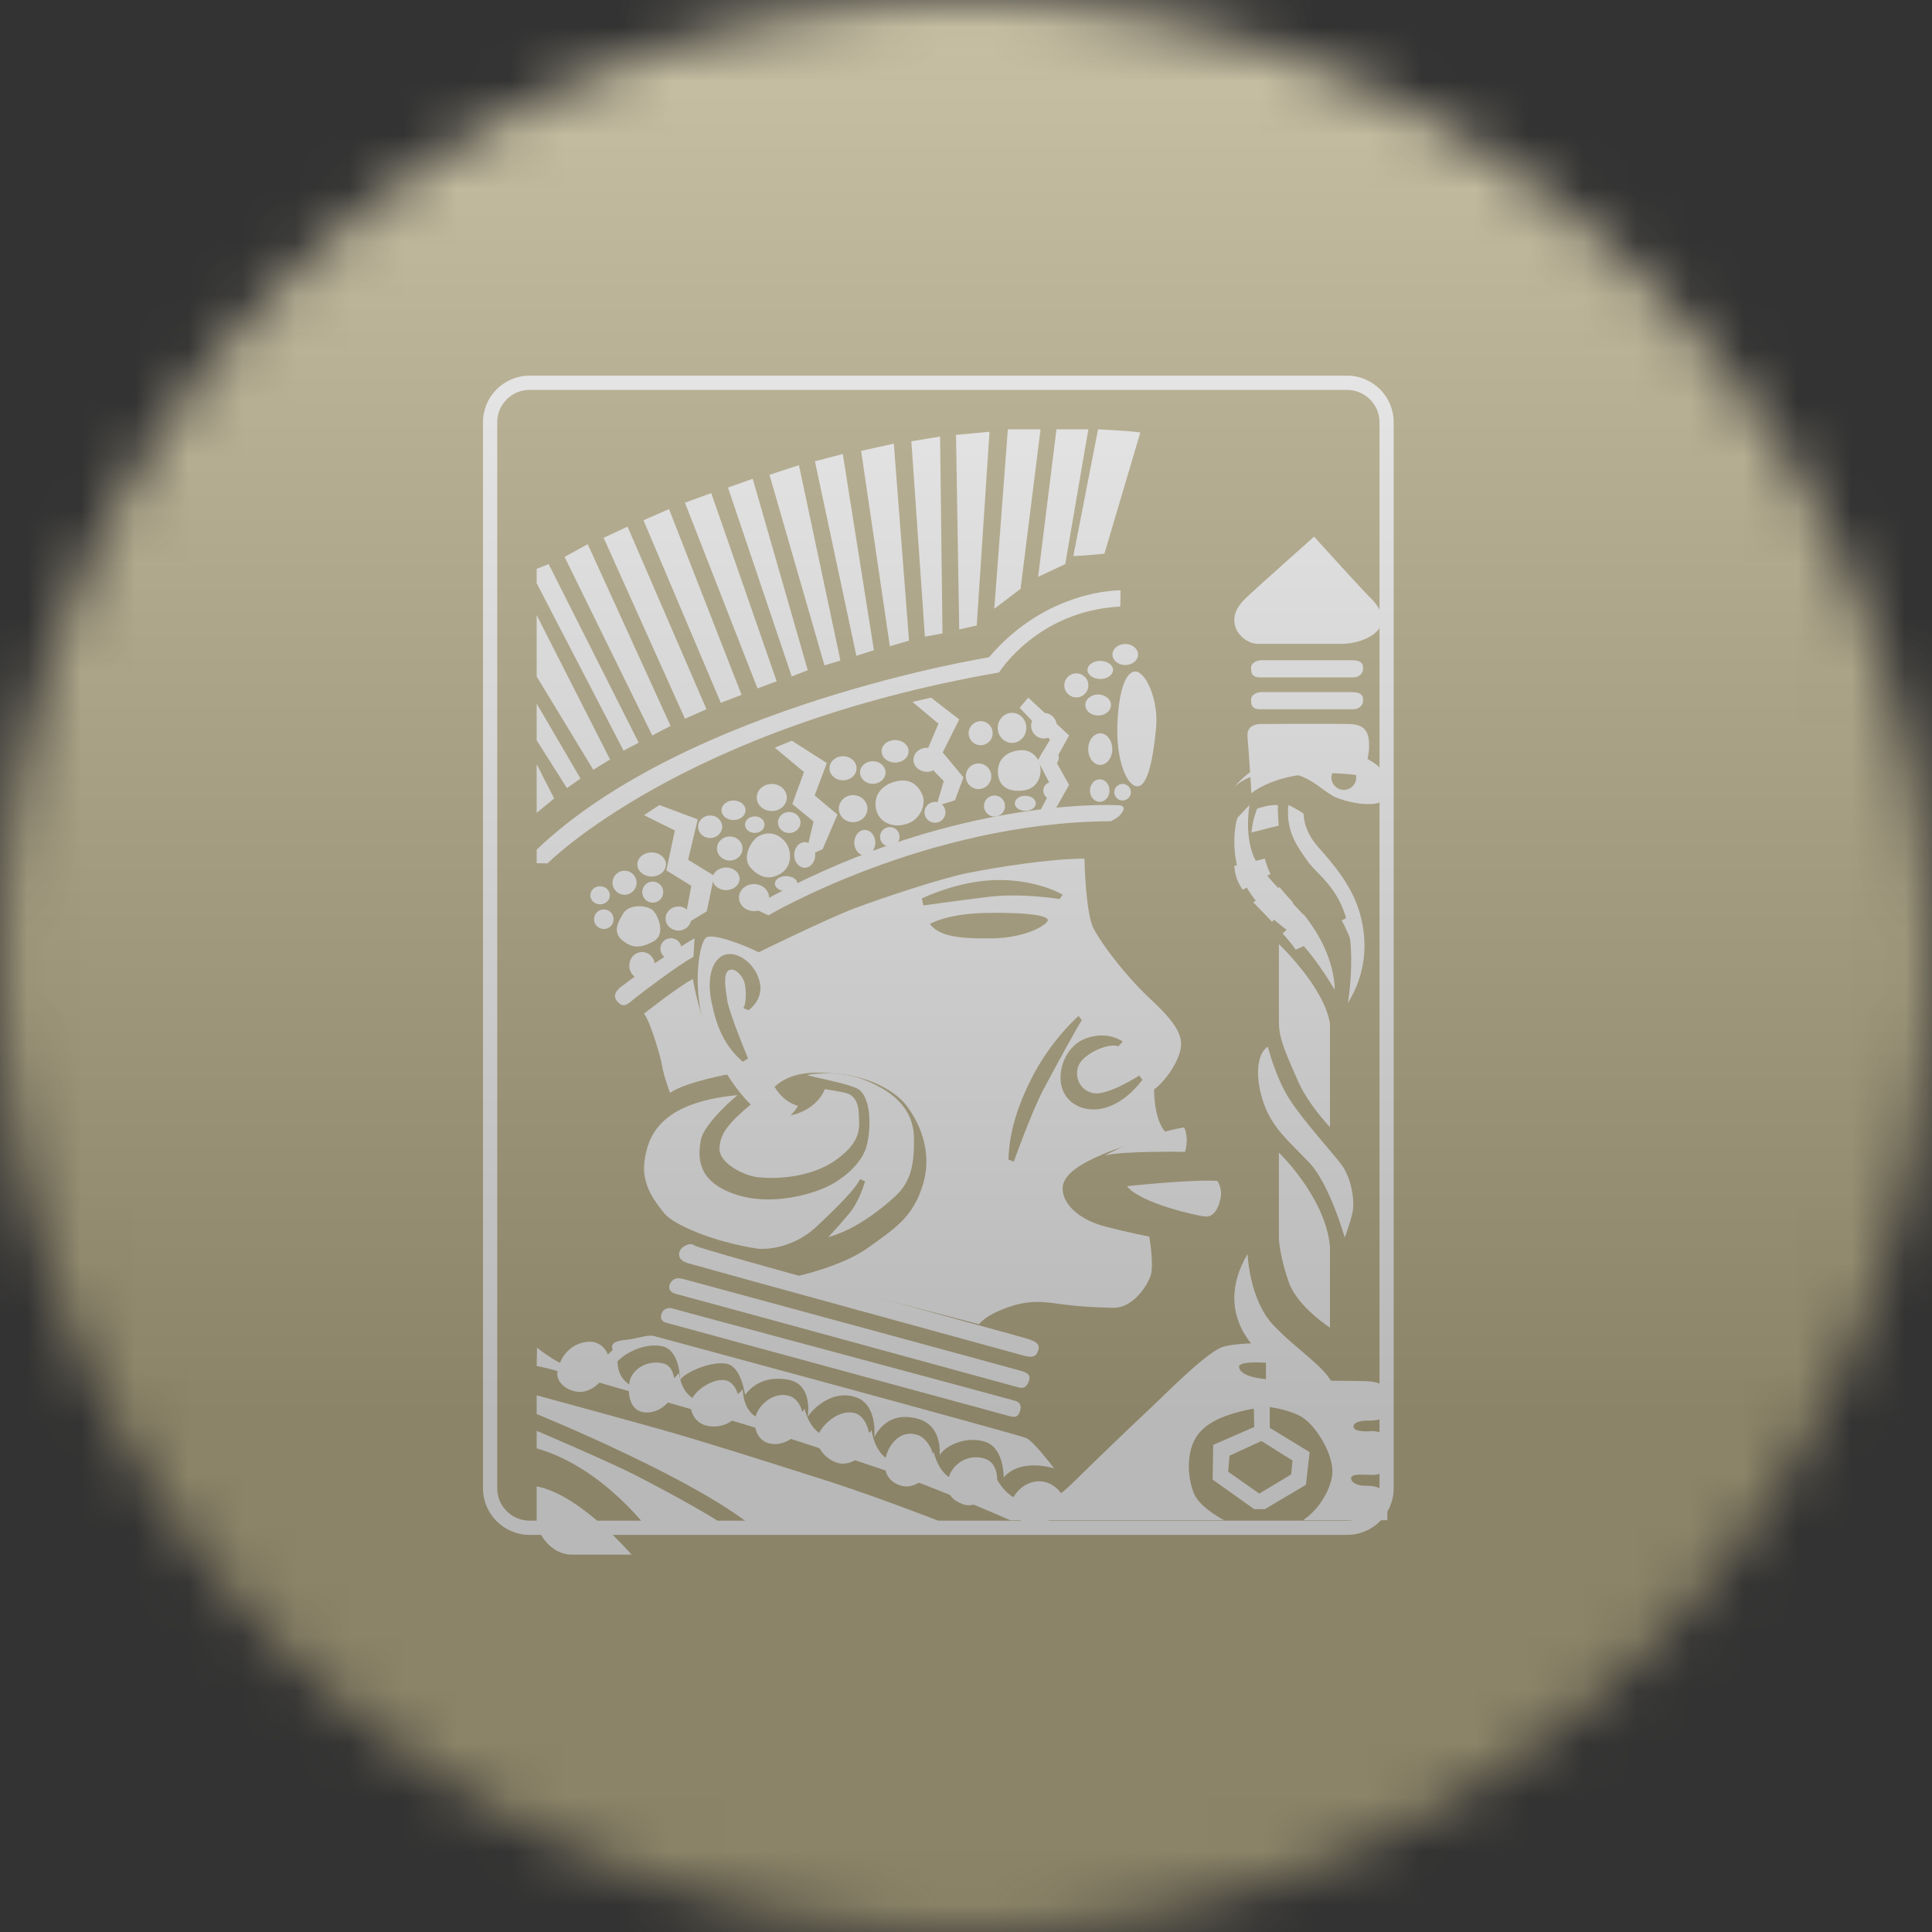 <svg width="36" height="36" viewBox="0 0 36 36" fill="none" xmlns="http://www.w3.org/2000/svg">
<rect x="0" y="0" width="36" height="36" fill="#333333" stroke="none"/>
<g clip-path="url(#clip0_1_75980)">
<mask id="mask0_1_75980" style="mask-type:luminance" maskUnits="userSpaceOnUse" x="0" y="0" width="36" height="36">
<path d="M36 18C36 8.059 27.941 0 18 0C8.059 0 0 8.059 0 18C0 27.941 8.059 36 18 36C27.941 36 36 27.941 36 18Z" fill="white"/>
</mask>
<g mask="url(#mask0_1_75980)">
<path d="M36 0H0V36H36V0Z" fill="#A6965F"/>
<path fill-rule="evenodd" clip-rule="evenodd" d="M10 14.24V15.146L10.326 14.878L10 14.24ZM10.817 14.507L10 13.111V13.794L10.564 14.685L10.817 14.507ZM11.367 14.151L10 11.462V12.605L11.055 14.344L11.367 14.151ZM11.901 13.839L10.223 10.511L10 10.6V10.867L11.619 13.987L11.901 13.839ZM12.495 13.526L10.951 10.139L10.52 10.377L12.154 13.705L12.495 13.526ZM13.164 13.215L11.693 9.813L11.248 10.021L12.763 13.393L13.164 13.215ZM13.818 12.947L12.466 9.486L11.99 9.694L13.431 13.096L13.818 12.947ZM14.472 12.695L13.253 9.189L12.763 9.367L14.115 12.828L14.472 12.695ZM15.051 12.487L14.026 8.921L13.565 9.085L14.753 12.605L15.051 12.487ZM15.66 12.308L14.887 8.668L14.338 8.847L15.363 12.398L15.66 12.308ZM16.284 12.116L15.704 8.46L15.185 8.595L15.957 12.219L16.284 12.116ZM16.938 11.937L16.655 8.267L16.046 8.401L16.581 12.041L16.938 11.937ZM17.562 11.803L17.517 8.134L16.982 8.223L17.234 11.863L17.562 11.803ZM18.2 11.655L18.438 8.045L17.814 8.104L17.874 11.729L18.2 11.655ZM19.389 8H18.78L18.527 11.343C18.527 11.343 18.765 11.165 19.017 10.972L19.389 8ZM19.849 10.511L20.28 8H19.686L19.344 10.749" fill="white"/>
<path d="M20.579 10.317L21.248 8.059C21.07 8.029 20.461 8 20.461 8L20 10.362C20.104 10.362 20.579 10.317 20.579 10.317Z" fill="white"/>
<path fill-rule="evenodd" clip-rule="evenodd" d="M18.616 12.53C18.616 12.53 19.329 11.381 20.875 11.302L20.88 11C20.88 11 19.513 10.97 18.428 12.248C18.428 12.248 12.823 13.142 10 15.831V16.084L10.203 16.088C10.203 16.088 12.694 13.561 18.616 12.53ZM11.842 18.591C11.981 18.483 12.615 17.997 12.921 17.829L12.941 17.482C12.941 17.482 11.931 18.096 11.634 18.344C11.634 18.344 11.366 18.493 11.495 18.651C11.624 18.809 11.703 18.701 11.842 18.591Z" fill="white"/>
<path d="M20.207 16C19.544 16 18.524 16.169 18.028 16.268C17.533 16.367 16.404 16.743 15.909 16.931C15.414 17.119 14.136 17.744 14.136 17.744C13.948 17.645 13.314 17.387 13.166 17.466C13.017 17.545 12.839 18.595 13.274 19.516C13.71 20.437 14.215 20.853 14.473 20.873C14.73 20.893 14.869 20.605 14.869 20.605C14.572 20.526 14.433 20.249 14.433 20.249C14.75 19.971 15.117 19.962 15.641 20.011C16.166 20.061 16.661 20.308 16.879 20.586C17.097 20.863 17.384 21.407 17.206 22.042C17.027 22.676 16.671 22.893 16.176 23.249C15.681 23.606 14.829 23.785 14.829 23.785L18.246 24.676C18.246 24.676 18.335 24.517 18.781 24.359C19.227 24.2 19.523 24.27 19.84 24.31C20.158 24.349 20.375 24.359 20.741 24.369C21.108 24.379 21.386 23.953 21.445 23.755C21.504 23.557 21.415 23.042 21.415 23.042C21.415 23.042 21.049 22.973 20.593 22.854C20.138 22.736 19.821 22.468 19.801 22.171C19.781 21.874 20.178 21.666 20.574 21.497C20.97 21.329 21.742 21.121 21.742 21.121C21.494 20.893 21.505 20.299 21.505 20.299C21.663 20.19 21.911 19.883 21.99 19.586C22.069 19.289 21.881 19.031 21.425 18.605C20.97 18.18 20.524 17.586 20.375 17.298C20.227 17.011 20.207 16 20.207 16ZM13.948 18.823L13.849 18.783C13.909 18.724 13.909 18.417 13.869 18.298C13.829 18.179 13.691 18.02 13.582 18.08C13.473 18.139 13.513 18.397 13.552 18.645C13.592 18.892 13.939 19.724 13.939 19.724L13.84 19.784C13.503 19.487 13.354 19.15 13.255 18.654C13.156 18.16 13.304 17.833 13.533 17.783C13.761 17.734 14.078 17.961 14.156 18.298C14.235 18.635 13.948 18.823 13.948 18.823ZM17.206 16.872L17.176 16.743C17.176 16.743 17.751 16.455 18.415 16.406C19.078 16.356 19.603 16.554 19.802 16.673L19.742 16.753C19.742 16.753 19.049 16.634 18.405 16.713C17.761 16.793 17.206 16.872 17.206 16.872ZM18.494 17.485C17.86 17.495 17.504 17.446 17.326 17.218C17.326 17.218 17.642 17.02 18.405 17.01C19.168 17 19.504 17.06 19.524 17.139C19.544 17.218 19.128 17.476 18.494 17.485ZM18.89 21.646L18.791 21.606C18.801 21.358 18.831 20.873 19.207 20.121C19.583 19.368 20.098 18.932 20.098 18.932L20.158 19.011C20.098 19.09 19.653 19.903 19.434 20.318C19.217 20.734 18.89 21.646 18.89 21.646ZM20.92 19.407L20.841 19.496C20.643 19.427 20.207 19.635 20.108 19.833C20.009 20.031 20.099 20.309 20.366 20.368C20.633 20.427 21.228 20.041 21.228 20.041L21.287 20.12C21.139 20.318 20.901 20.556 20.584 20.645C20.267 20.734 19.92 20.615 19.801 20.308C19.682 20.001 19.831 19.496 20.237 19.348C20.643 19.199 20.92 19.407 20.92 19.407Z" fill="white"/>
<path fill-rule="evenodd" clip-rule="evenodd" d="M12.008 21.645C11.949 22.09 12.226 22.417 12.384 22.615C12.543 22.813 13.276 23.14 14.128 23.269C14.128 23.269 14.712 23.329 15.218 22.853C15.722 22.378 15.93 22.15 16.029 21.972L16.119 22.012C16.119 22.012 16.02 22.378 15.821 22.615C15.623 22.853 15.435 23.051 15.435 23.051C15.891 22.932 16.356 22.585 16.653 22.318C16.951 22.05 17.04 21.763 17.03 21.199C17.02 20.634 16.604 20.317 16.099 20.119C15.594 19.921 15.039 20.03 15.039 20.03C15.208 20.089 15.713 20.168 15.96 20.277C16.208 20.386 16.247 20.921 16.158 21.317C16.069 21.713 15.643 22.011 15.376 22.129C15.108 22.248 14.366 22.486 13.682 22.248C12.999 22.011 12.999 21.575 13.058 21.248C13.118 20.92 13.742 20.406 13.742 20.406C12.266 20.545 12.068 21.199 12.008 21.645Z" fill="white"/>
<path fill-rule="evenodd" clip-rule="evenodd" d="M14.139 21.938C14.436 21.968 15.11 21.958 15.595 21.601C16.08 21.245 16.011 20.977 16.001 20.74C15.991 20.502 15.883 20.402 15.783 20.373C15.685 20.343 15.368 20.294 15.368 20.294C15.308 20.463 15.12 20.68 14.793 20.769C14.467 20.859 14.061 20.522 14.061 20.522C13.526 20.957 13.417 21.146 13.407 21.404C13.396 21.661 13.842 21.909 14.139 21.938ZM12 18.888C12.109 19.017 12.307 19.67 12.337 19.858C12.366 20.046 12.485 20.364 12.485 20.364C12.782 20.155 13.624 20.007 13.624 20.007C13.089 19.383 12.911 18.244 12.911 18.244C12.664 18.363 12 18.888 12 18.888ZM20.696 15.302C20.696 15.302 20.825 15.243 20.874 15.184C20.924 15.124 21.003 15.015 20.845 15.005C20.686 14.996 17.596 14.857 14.001 16.912C14.001 16.912 14.05 16.927 14.318 17.056C14.318 17.056 17.259 15.322 20.696 15.302ZM22.063 21.007C21.27 21.145 20.587 21.532 20.587 21.532C20.893 21.443 22.082 21.463 22.082 21.463C22.162 21.176 22.063 21.007 22.063 21.007Z" fill="white"/>
<path d="M21 22.103C21.247 22.421 22.317 22.659 22.466 22.668C22.614 22.678 22.703 22.52 22.743 22.332C22.783 22.143 22.683 22.004 22.683 22.004C22.169 21.975 21 22.103 21 22.103Z" fill="white"/>
<path fill-rule="evenodd" clip-rule="evenodd" d="M12 15.189L12.575 15.476L12.416 16.219L12.882 16.506L12.743 17.239L13.169 16.982L13.308 16.318L12.822 16.021L13.001 15.268L12.287 15.001L12 15.189ZM14.437 13.931L14.981 14.386L14.764 14.981L15.16 15.308L15.001 15.971L15.328 15.823L15.605 15.179L15.18 14.822L15.407 14.218L14.754 13.802L14.437 13.931ZM17.002 13.079L17.487 13.485L17.2 14.159L17.586 14.555L17.447 15.021L17.794 14.912L17.953 14.486L17.566 14.02L17.874 13.406L17.349 13" fill="white"/>
<path d="M19 13.188L19.565 13.783L19.337 14.169L19.604 14.684L19.297 15.269L19.575 15.239L19.921 14.625L19.664 14.169L19.921 13.704L19.159 13" fill="white"/>
<path fill-rule="evenodd" clip-rule="evenodd" d="M21.156 12.513C20.928 12.513 20.819 13.077 20.819 13.632C20.819 14.187 20.997 14.652 21.195 14.652C21.393 14.652 21.492 14.097 21.542 13.562C21.591 13.028 21.344 12.513 21.156 12.513ZM18.937 13.989C18.64 14.048 18.57 14.276 18.6 14.454C18.63 14.632 18.759 14.761 19.056 14.731C19.352 14.701 19.412 14.435 19.383 14.276C19.353 14.117 19.215 13.933 18.937 13.989ZM16.649 14.573C16.312 14.682 16.273 14.959 16.342 15.137C16.411 15.316 16.619 15.435 16.887 15.355C17.154 15.276 17.253 14.989 17.194 14.83C17.134 14.672 16.983 14.465 16.649 14.573ZM14.668 15.742C14.589 15.603 14.38 15.443 14.133 15.583C13.995 15.662 13.816 15.979 13.985 16.168C14.153 16.356 14.341 16.405 14.55 16.276C14.757 16.148 14.748 15.88 14.668 15.742ZM11.608 17.029C11.559 17.119 11.39 17.346 11.588 17.515C11.786 17.683 11.945 17.663 12.173 17.544C12.4 17.426 12.282 17.099 12.182 16.98C12.083 16.861 11.718 16.832 11.608 17.029ZM11.364 16.683C11.364 16.59 11.283 16.514 11.182 16.514C11.081 16.514 11 16.59 11 16.683C11 16.775 11.081 16.851 11.182 16.851C11.283 16.851 11.364 16.775 11.364 16.683ZM11.638 16.224C11.514 16.224 11.413 16.325 11.413 16.449C11.413 16.572 11.514 16.673 11.638 16.673C11.761 16.673 11.862 16.572 11.862 16.449C11.862 16.325 11.761 16.224 11.638 16.224ZM11.876 16.108C11.876 16.232 11.996 16.332 12.143 16.332C12.29 16.332 12.409 16.232 12.409 16.108C12.409 15.984 12.29 15.884 12.143 15.884C11.996 15.884 11.876 15.984 11.876 16.108ZM12.162 16.427C12.054 16.427 11.967 16.515 11.967 16.623C11.967 16.732 12.054 16.82 12.162 16.82C12.271 16.82 12.358 16.732 12.358 16.623C12.359 16.515 12.271 16.427 12.162 16.427ZM12.879 17.116C12.879 16.992 12.772 16.892 12.641 16.892C12.509 16.892 12.402 16.992 12.402 17.116C12.402 17.24 12.509 17.34 12.641 17.34C12.772 17.34 12.879 17.24 12.879 17.116ZM12.502 17.874C12.61 17.874 12.698 17.786 12.698 17.678C12.698 17.57 12.61 17.482 12.502 17.482C12.45 17.482 12.4 17.503 12.363 17.539C12.326 17.576 12.306 17.626 12.306 17.678C12.306 17.786 12.393 17.874 12.502 17.874ZM12.203 17.992C12.203 17.853 12.096 17.74 11.964 17.74C11.833 17.74 11.726 17.853 11.726 17.992C11.726 18.132 11.833 18.245 11.964 18.245C12.096 18.245 12.203 18.132 12.203 17.992ZM11.252 17.311C11.352 17.311 11.434 17.229 11.434 17.128C11.434 17.028 11.352 16.946 11.252 16.946C11.151 16.946 11.069 17.028 11.069 17.128C11.069 17.229 11.151 17.311 11.252 17.311ZM13.232 15.195C13.108 15.195 13.008 15.289 13.008 15.405C13.008 15.521 13.108 15.615 13.232 15.615C13.356 15.615 13.457 15.521 13.457 15.405C13.457 15.289 13.356 15.195 13.232 15.195ZM13.668 14.916C13.544 14.916 13.444 14.997 13.444 15.098C13.444 15.199 13.545 15.28 13.668 15.28C13.792 15.28 13.892 15.199 13.892 15.098C13.892 14.997 13.792 14.916 13.668 14.916ZM14.381 14.608C14.226 14.608 14.101 14.721 14.101 14.861C14.101 15 14.226 15.113 14.381 15.113C14.536 15.113 14.661 15 14.661 14.861C14.661 14.721 14.536 14.608 14.381 14.608ZM14.496 15.326C14.496 15.434 14.59 15.522 14.706 15.522C14.822 15.522 14.916 15.434 14.916 15.326C14.916 15.218 14.822 15.13 14.706 15.13C14.59 15.13 14.496 15.217 14.496 15.326ZM13.882 15.366C13.882 15.451 13.963 15.52 14.064 15.52C14.165 15.52 14.246 15.451 14.246 15.366C14.246 15.28 14.165 15.212 14.064 15.212C13.963 15.212 13.882 15.28 13.882 15.366ZM13.836 15.811C13.836 15.687 13.73 15.587 13.598 15.587C13.467 15.587 13.36 15.687 13.36 15.811C13.36 15.935 13.467 16.035 13.598 16.035C13.73 16.035 13.836 15.935 13.836 15.811ZM13.277 16.376C13.277 16.492 13.39 16.586 13.529 16.586C13.669 16.586 13.781 16.492 13.781 16.376C13.781 16.259 13.669 16.165 13.529 16.165C13.39 16.166 13.277 16.26 13.277 16.376ZM14.049 16.977C14.204 16.977 14.33 16.864 14.33 16.725C14.33 16.586 14.204 16.473 14.049 16.473C13.895 16.473 13.77 16.586 13.77 16.725C13.77 16.864 13.895 16.977 14.049 16.977ZM14.649 16.605C14.764 16.605 14.859 16.543 14.859 16.465C14.859 16.387 14.764 16.325 14.649 16.325C14.532 16.325 14.438 16.387 14.438 16.465C14.438 16.543 14.533 16.605 14.649 16.605ZM14.995 16.168C15.104 16.168 15.191 16.062 15.191 15.93C15.191 15.799 15.104 15.692 14.995 15.692C14.887 15.692 14.799 15.798 14.799 15.93C14.799 16.062 14.887 16.168 14.995 16.168ZM15.708 14.091C15.569 14.091 15.456 14.192 15.456 14.316C15.456 14.44 15.569 14.54 15.708 14.54C15.848 14.54 15.96 14.44 15.96 14.316C15.96 14.192 15.848 14.091 15.708 14.091ZM15.63 15.068C15.63 15.207 15.749 15.32 15.896 15.32C16.043 15.32 16.163 15.207 16.163 15.068C16.163 14.929 16.043 14.816 15.896 14.816C15.75 14.816 15.63 14.929 15.63 15.068ZM16.31 15.702C16.31 15.571 16.223 15.464 16.114 15.464C16.006 15.464 15.918 15.57 15.918 15.702C15.918 15.833 16.006 15.94 16.114 15.94C16.223 15.94 16.31 15.834 16.31 15.702ZM16.762 15.593C16.762 15.492 16.68 15.411 16.58 15.411C16.479 15.411 16.398 15.492 16.398 15.593C16.398 15.694 16.479 15.775 16.58 15.775C16.68 15.775 16.762 15.694 16.762 15.593ZM16.025 14.395C16.025 14.511 16.131 14.605 16.263 14.605C16.395 14.605 16.501 14.511 16.501 14.395C16.501 14.278 16.395 14.184 16.263 14.184C16.131 14.184 16.025 14.278 16.025 14.395ZM16.679 13.789C16.54 13.789 16.427 13.882 16.427 13.999C16.427 14.115 16.54 14.209 16.679 14.209C16.818 14.209 16.931 14.115 16.931 13.999C16.931 13.882 16.818 13.789 16.679 13.789ZM17.021 14.157C17.021 14.281 17.134 14.381 17.273 14.381C17.413 14.381 17.525 14.281 17.525 14.157C17.525 14.033 17.412 13.933 17.273 13.933C17.134 13.933 17.021 14.033 17.021 14.157ZM17.618 15.137C17.618 15.03 17.53 14.941 17.422 14.941C17.314 14.941 17.226 15.03 17.226 15.137C17.227 15.189 17.247 15.238 17.284 15.274C17.321 15.31 17.37 15.33 17.422 15.33C17.473 15.33 17.523 15.31 17.559 15.274C17.596 15.238 17.617 15.189 17.618 15.137ZM18.273 13.438C18.15 13.438 18.049 13.538 18.049 13.662C18.049 13.786 18.15 13.886 18.273 13.886C18.398 13.886 18.497 13.786 18.497 13.662C18.497 13.538 18.398 13.438 18.273 13.438ZM18.858 13.283C18.711 13.283 18.591 13.408 18.591 13.563C18.591 13.718 18.711 13.843 18.858 13.843C19.005 13.843 19.124 13.718 19.124 13.563C19.124 13.408 19.005 13.283 18.858 13.283ZM19.214 13.523C19.214 13.655 19.321 13.761 19.452 13.761C19.584 13.761 19.69 13.655 19.69 13.523C19.69 13.392 19.584 13.285 19.452 13.285C19.321 13.285 19.214 13.392 19.214 13.523ZM19.561 13.949C19.468 13.949 19.393 14.025 19.393 14.117C19.393 14.21 19.468 14.286 19.561 14.286C19.654 14.286 19.729 14.21 19.729 14.117C19.729 14.025 19.654 13.949 19.561 13.949ZM18.472 14.464C18.472 14.333 18.366 14.226 18.234 14.226C18.103 14.226 17.996 14.332 17.996 14.464C17.996 14.595 18.103 14.703 18.234 14.703C18.366 14.703 18.472 14.595 18.472 14.464ZM18.335 15.019C18.335 15.127 18.423 15.215 18.531 15.215C18.639 15.215 18.727 15.127 18.727 15.019C18.727 14.967 18.706 14.917 18.67 14.88C18.633 14.844 18.583 14.823 18.531 14.823C18.479 14.823 18.429 14.844 18.392 14.88C18.355 14.917 18.335 14.967 18.335 15.019ZM19.301 14.969C19.301 14.892 19.214 14.829 19.105 14.829C18.997 14.829 18.909 14.892 18.909 14.969C18.909 15.047 18.997 15.109 19.105 15.109C19.214 15.109 19.301 15.047 19.301 14.969ZM19.441 14.732C19.441 14.817 19.503 14.886 19.581 14.886C19.658 14.886 19.721 14.817 19.721 14.732C19.721 14.646 19.658 14.578 19.581 14.578C19.503 14.578 19.441 14.646 19.441 14.732ZM20.056 12.547C20.027 12.547 19.998 12.552 19.971 12.564C19.943 12.575 19.919 12.591 19.898 12.612C19.877 12.633 19.86 12.658 19.849 12.685C19.838 12.712 19.832 12.741 19.832 12.771C19.832 12.894 19.933 12.995 20.056 12.995C20.18 12.995 20.28 12.894 20.28 12.771C20.28 12.647 20.18 12.547 20.056 12.547ZM20.502 12.315C20.371 12.315 20.264 12.391 20.264 12.483C20.264 12.576 20.371 12.652 20.502 12.652C20.633 12.652 20.74 12.576 20.74 12.483C20.74 12.39 20.633 12.315 20.502 12.315ZM20.968 12C20.836 12 20.729 12.088 20.729 12.196C20.729 12.304 20.836 12.392 20.968 12.392C21.099 12.392 21.206 12.304 21.206 12.196C21.206 12.088 21.099 12 20.968 12ZM20.701 13.137C20.701 13.028 20.594 12.941 20.462 12.941C20.331 12.941 20.224 13.028 20.224 13.137C20.224 13.245 20.331 13.333 20.462 13.333C20.594 13.333 20.701 13.245 20.701 13.137ZM20.492 14.941C20.593 14.941 20.674 14.848 20.674 14.731C20.674 14.615 20.593 14.521 20.492 14.521C20.391 14.521 20.31 14.615 20.31 14.731C20.31 14.848 20.391 14.941 20.492 14.941ZM21.072 14.761C21.072 14.741 21.068 14.721 21.06 14.702C21.052 14.683 21.041 14.666 21.026 14.652C21.012 14.638 20.995 14.627 20.977 14.619C20.958 14.611 20.938 14.607 20.918 14.607C20.887 14.607 20.857 14.616 20.832 14.633C20.806 14.65 20.787 14.674 20.775 14.703C20.763 14.731 20.76 14.762 20.766 14.792C20.772 14.822 20.787 14.849 20.809 14.87C20.83 14.892 20.858 14.907 20.888 14.913C20.918 14.919 20.949 14.915 20.977 14.904C21.005 14.892 21.029 14.872 21.046 14.847C21.063 14.822 21.072 14.792 21.072 14.761ZM20.502 14.253C20.626 14.253 20.726 14.122 20.726 13.959C20.726 13.797 20.626 13.665 20.502 13.665C20.378 13.665 20.278 13.796 20.278 13.959C20.277 14.122 20.378 14.253 20.502 14.253ZM19.343 25.171C19.383 25.052 19.323 25.002 19.136 24.943C18.947 24.884 13.024 23.279 12.945 23.21C12.866 23.14 12.717 23.22 12.678 23.289C12.622 23.387 12.658 23.488 12.816 23.537C12.975 23.586 18.928 25.22 19.076 25.26C19.224 25.299 19.304 25.289 19.343 25.171ZM19.174 25.725C19.204 25.636 19.165 25.587 19.036 25.547C18.907 25.508 12.816 23.854 12.737 23.834C12.658 23.814 12.558 23.794 12.489 23.913C12.447 23.986 12.469 24.081 12.598 24.111C12.727 24.141 18.877 25.825 18.986 25.854C19.096 25.884 19.145 25.814 19.174 25.725ZM12.41 24.646C12.509 24.675 18.709 26.359 18.818 26.389C18.927 26.419 18.967 26.389 18.997 26.32C19.026 26.25 19.046 26.142 18.918 26.102C18.789 26.062 12.578 24.398 12.519 24.379C12.46 24.359 12.361 24.388 12.331 24.468C12.301 24.546 12.311 24.616 12.41 24.646ZM19.64 27.36C19.64 27.36 19.269 26.862 19.12 26.795C18.972 26.728 12.294 24.923 12.182 24.894C12.071 24.864 11.863 24.946 11.707 24.96C11.55 24.975 11.439 24.998 11.41 25.064C11.38 25.131 11.506 25.369 11.506 25.369C11.647 25.212 12.019 25.012 12.345 25.087C12.672 25.161 12.672 25.71 12.672 25.71C12.799 25.547 13.282 25.354 13.549 25.413C13.816 25.473 13.883 25.993 13.883 25.993C13.98 25.859 14.225 25.621 14.693 25.71C15.161 25.8 15.049 26.401 15.049 26.401C15.153 26.245 15.502 25.896 15.933 26.03C16.364 26.163 16.29 26.78 16.29 26.78C16.401 26.572 16.638 26.305 17.107 26.438C17.574 26.572 17.508 27.114 17.508 27.114C17.627 26.922 18.028 26.75 18.37 26.87C18.711 26.989 18.703 27.53 18.703 27.53C19.017 27.159 19.64 27.36 19.64 27.36Z" fill="white"/>
<path d="M12.325 26.639C11.612 26.439 10 26 10 26V26.349C10 26.349 13.165 27.634 14.175 28.577H18.097C18.097 28.577 16.567 27.961 15.378 27.582C14.19 27.204 13.039 26.839 12.325 26.639ZM10 26.661V26.988C11.271 27.352 12.14 28.577 12.14 28.577H13.7C13.477 28.347 12.273 27.708 11.806 27.471C11.338 27.233 10 26.661 10 26.661Z" fill="white"/>
<path fill-rule="evenodd" clip-rule="evenodd" d="M10 27.697V28.351C10 28.537 10.245 28.968 10.654 28.968H11.768C11.768 28.968 10.81 27.846 10 27.697ZM10.958 25.907C11.203 25.804 11.33 25.581 11.344 25.38C11.359 25.18 11.188 24.982 10.958 25.001C10.601 25.031 10.416 25.328 10.386 25.573C10.357 25.818 10.713 26.012 10.958 25.907ZM11.731 25.744C11.694 25.937 11.716 26.279 11.998 26.316C12.28 26.353 12.518 26.115 12.555 25.922C12.592 25.729 12.561 25.446 12.347 25.402C12.013 25.335 11.768 25.55 11.731 25.744ZM13.551 25.729C13.32 25.654 12.971 25.892 12.897 26.063C12.823 26.235 12.912 26.494 13.15 26.561C13.387 26.627 13.669 26.524 13.751 26.331C13.833 26.138 13.735 25.789 13.551 25.729ZM14.086 26.375C14.026 26.576 14.1 26.836 14.331 26.895C14.561 26.955 14.836 26.806 14.925 26.591C15.014 26.375 14.918 26.076 14.709 26.012C14.42 25.922 14.145 26.175 14.086 26.375ZM15.237 26.762C15.185 26.94 15.371 27.193 15.608 27.259C15.846 27.327 16.113 27.133 16.18 26.91C16.247 26.687 16.116 26.379 15.928 26.331C15.608 26.249 15.289 26.584 15.237 26.762ZM16.507 27.148C16.455 27.363 16.507 27.601 16.79 27.683C17.072 27.764 17.325 27.49 17.384 27.289C17.443 27.089 17.28 26.799 17.101 26.739C16.767 26.627 16.559 26.933 16.507 27.148ZM18.342 27.177C17.978 27.074 17.725 27.341 17.681 27.527C17.636 27.713 17.629 27.906 17.933 28.025C18.238 28.143 18.542 27.772 18.572 27.631C18.601 27.49 18.552 27.237 18.342 27.177ZM19.189 28.411C19.449 28.485 19.79 28.165 19.82 28.017C19.85 27.869 19.683 27.678 19.501 27.623C19.159 27.519 18.892 27.816 18.855 27.972C18.817 28.129 18.929 28.337 19.189 28.411Z" fill="white"/>
<path d="M25.465 26.471C25.569 26.471 25.948 26.489 25.948 26.14C25.948 25.79 25.636 25.743 25.458 25.736C25.28 25.729 24.366 25.729 23.824 25.713C23.281 25.698 23.096 25.588 23.088 25.468C23.081 25.35 23.616 25.395 23.616 25.395L23.526 25.03C23.044 25.023 22.814 25.089 22.814 25.089C22.517 25.156 21.722 25.973 21.38 26.293C21.038 26.612 20.414 27.214 20.006 27.615C19.597 28.016 19.448 28.009 19.077 27.965C18.706 27.92 18.52 27.452 18.52 27.452C18.394 27.623 18.134 27.645 17.814 27.579C17.495 27.511 17.399 27.058 17.399 27.058C17.28 27.274 16.998 27.333 16.648 27.236C16.299 27.14 16.24 26.649 16.24 26.649C16.151 26.783 15.772 26.909 15.423 26.79C15.073 26.672 14.992 26.248 14.992 26.248C14.888 26.442 14.457 26.546 14.145 26.427C13.833 26.308 13.841 25.884 13.841 25.884C13.737 26.033 13.41 26.189 13.046 26.107C12.682 26.026 12.652 25.58 12.652 25.58C12.57 25.669 12.333 26.033 11.828 25.847C11.322 25.661 11.56 25 11.56 25C11.27 25.342 11.047 25.446 10.772 25.483C10.498 25.52 10.007 25.112 10.007 25.112L10 25.453C10.401 25.52 12.548 26.174 13.32 26.382C14.093 26.59 15.393 27.021 16.455 27.385C17.518 27.748 18.825 28.328 18.825 28.328H22.809C22.653 28.243 22.331 28.044 22.242 27.816C22.123 27.511 22.108 27.073 22.286 26.783C22.465 26.494 22.836 26.382 23.006 26.33C23.178 26.278 23.363 26.248 23.363 26.248L23.371 26.59L22.606 26.924L22.596 27.57L23.369 28.12H23.57L24.334 27.667L24.403 27.058L23.66 26.605V26.219C23.66 26.219 24.069 26.271 24.292 26.427C24.515 26.583 24.819 27.043 24.827 27.407C24.832 27.703 24.593 28.122 24.279 28.328H25.852C25.854 27.764 25.775 27.685 25.436 27.685C25.295 27.685 25.176 27.627 25.176 27.546C25.176 27.464 25.347 27.479 25.451 27.479C25.555 27.479 25.914 27.555 25.911 27.08C25.909 26.59 25.54 26.672 25.465 26.672C25.391 26.672 25.22 26.665 25.22 26.583C25.22 26.501 25.361 26.471 25.465 26.471ZM24.084 27.214L24.059 27.474L23.465 27.831L22.885 27.423L22.91 27.125L23.504 26.851L24.084 27.214Z" fill="white"/>
<path fill-rule="evenodd" clip-rule="evenodd" d="M23.446 11.997H24.998C25.355 11.997 25.733 11.812 25.741 11.589C25.748 11.366 25.667 11.27 25.496 11.099C25.325 10.928 24.486 10 24.486 10C24.486 10 23.416 10.95 23.208 11.151C23 11.351 22.97 11.53 23.022 11.686C23.074 11.842 23.245 11.997 23.446 11.997ZM23.483 12.622H25.214C25.325 12.622 25.399 12.547 25.399 12.465C25.399 12.384 25.392 12.302 25.176 12.302H23.505C23.416 12.302 23.312 12.354 23.312 12.443C23.312 12.533 23.319 12.622 23.483 12.622ZM23.483 13.216H25.214C25.325 13.216 25.399 13.141 25.399 13.06C25.399 12.978 25.392 12.896 25.176 12.896H23.505C23.416 12.896 23.312 12.948 23.312 13.037C23.312 13.127 23.319 13.216 23.483 13.216ZM23.245 13.728C23.268 13.973 23.319 14.783 23.319 14.783C23.319 14.783 23.899 14.241 25.384 14.456C25.384 14.456 25.503 14.182 25.511 13.922C25.518 13.662 25.451 13.498 25.146 13.491C24.842 13.483 23.482 13.491 23.482 13.491C23.482 13.491 23.223 13.483 23.245 13.728Z" fill="white"/>
<path d="M25.238 14.047C24.971 13.973 24.597 13.988 23.988 14.084C23.379 14.181 23 14.664 23 14.664C23.334 14.344 23.891 14.374 24.167 14.441C24.442 14.508 24.667 14.743 24.852 14.839C25.038 14.936 25.83 15.151 25.882 14.75C25.934 14.349 25.506 14.122 25.238 14.047ZM25.04 14.719C24.979 14.719 24.92 14.694 24.877 14.651C24.834 14.608 24.809 14.549 24.809 14.488C24.809 14.36 24.913 14.257 25.04 14.257C25.168 14.257 25.271 14.361 25.271 14.488C25.271 14.616 25.168 14.719 25.04 14.719Z" fill="white"/>
<path fill-rule="evenodd" clip-rule="evenodd" d="M24.009 15C23.95 15.49 24.188 15.795 24.366 16.047C24.544 16.3 24.938 16.523 25.101 17.176C25.265 17.83 25.116 18.691 25.116 18.691C25.457 18.134 25.487 17.57 25.346 17.042C25.205 16.515 24.841 16.099 24.559 15.779C24.276 15.46 24.291 15.163 24.291 15.163C24.195 15.089 24.009 15 24.009 15Z" fill="white"/>
<path d="M23.958 17.311C24.418 17.645 24.871 18.447 24.871 18.447C24.864 17.898 24.552 17.355 24.329 17.095C24.106 16.835 23.802 16.56 23.475 16.152C23.148 15.744 23.282 15 23.282 15L23.059 15.238C22.985 15.446 22.962 15.951 23.103 16.285C23.245 16.62 23.497 16.976 23.958 17.311ZM24.782 21.002V19.071C24.671 18.388 23.831 17.593 23.831 17.593V19.056C23.831 19.375 23.988 19.687 24.181 20.133C24.374 20.579 24.782 21.002 24.782 21.002ZM24.99 21.693C24.797 21.441 24.292 20.891 24.032 20.489C23.772 20.088 23.623 19.502 23.623 19.502C23.334 19.71 23.438 20.341 23.608 20.706C23.779 21.069 24.002 21.255 24.389 21.656C24.775 22.057 25.057 23.06 25.057 23.06C25.057 23.06 25.169 22.77 25.206 22.57C25.243 22.369 25.184 21.946 24.99 21.693ZM24.782 24.739V23.224C24.693 22.302 23.831 21.478 23.831 21.478V23.098C23.831 23.098 23.854 23.446 24.018 23.9C24.181 24.353 24.782 24.739 24.782 24.739Z" fill="white"/>
<path fill-rule="evenodd" clip-rule="evenodd" d="M24.845 25.832C24.748 25.506 24.183 25.172 23.73 24.695C23.277 24.22 23.247 23.366 23.247 23.366C22.534 24.57 23.589 25.305 23.589 25.305V25.832H24.845ZM23.426 15.069C23.426 15.069 23.346 15.242 23.319 15.512L23.829 15.383C23.804 15.166 23.812 15.002 23.812 15.002C23.641 14.987 23.426 15.069 23.426 15.069Z" fill="white"/>
<path d="M23.004 16.182C23.022 16.34 23.073 16.461 23.156 16.58L23.674 16.285C23.628 16.195 23.594 16.097 23.568 16L23 16.133C23.002 16.15 23.003 16.166 23.004 16.182ZM23.701 17.175L24.096 16.819C24.014 16.73 23.927 16.636 23.841 16.53L23.352 16.812C23.449 16.914 23.565 17.029 23.701 17.175ZM23.9 17.393C23.937 17.435 23.975 17.48 24.015 17.527C24.062 17.583 24.104 17.639 24.144 17.695L24.549 17.511C24.492 17.317 24.4 17.172 24.289 17.036" fill="white"/>
<path fill-rule="evenodd" clip-rule="evenodd" d="M25.309 17L25 17.15C25.315 17.719 25.302 18.194 25.302 18.194C25.378 17.799 25.379 17.385 25.309 17Z" fill="white"/>
<path d="M25.101 7H9.868C9.389 7 9 7.389 9 7.868V27.732C9 28.211 9.389 28.6 9.868 28.6H25.101C25.581 28.6 25.969 28.211 25.969 27.732V7.868C25.969 7.389 25.581 7 25.101 7ZM25.705 27.732C25.705 28.065 25.434 28.335 25.101 28.335H9.868C9.536 28.335 9.265 28.065 9.265 27.732V7.868C9.265 7.536 9.535 7.265 9.868 7.265H25.101C25.434 7.265 25.705 7.536 25.705 7.868V27.732Z" fill="white"/>
<g style="mix-blend-mode:overlay" opacity="0.5">
<path d="M36 0H0V36H36V0Z" fill="url(#paint0_linear_1_75980)"/>
</g>
</g>
</g>
<defs>
<linearGradient id="paint0_linear_1_75980" x1="18" y1="0" x2="18" y2="26.5" gradientUnits="userSpaceOnUse">
<stop stop-color="#EBEBEB"/>
<stop offset="1" stop-color="#717171"/>
</linearGradient>
<clipPath id="clip0_1_75980">
<rect width="36" height="36" fill="white"/>
</clipPath>
</defs>
</svg>
